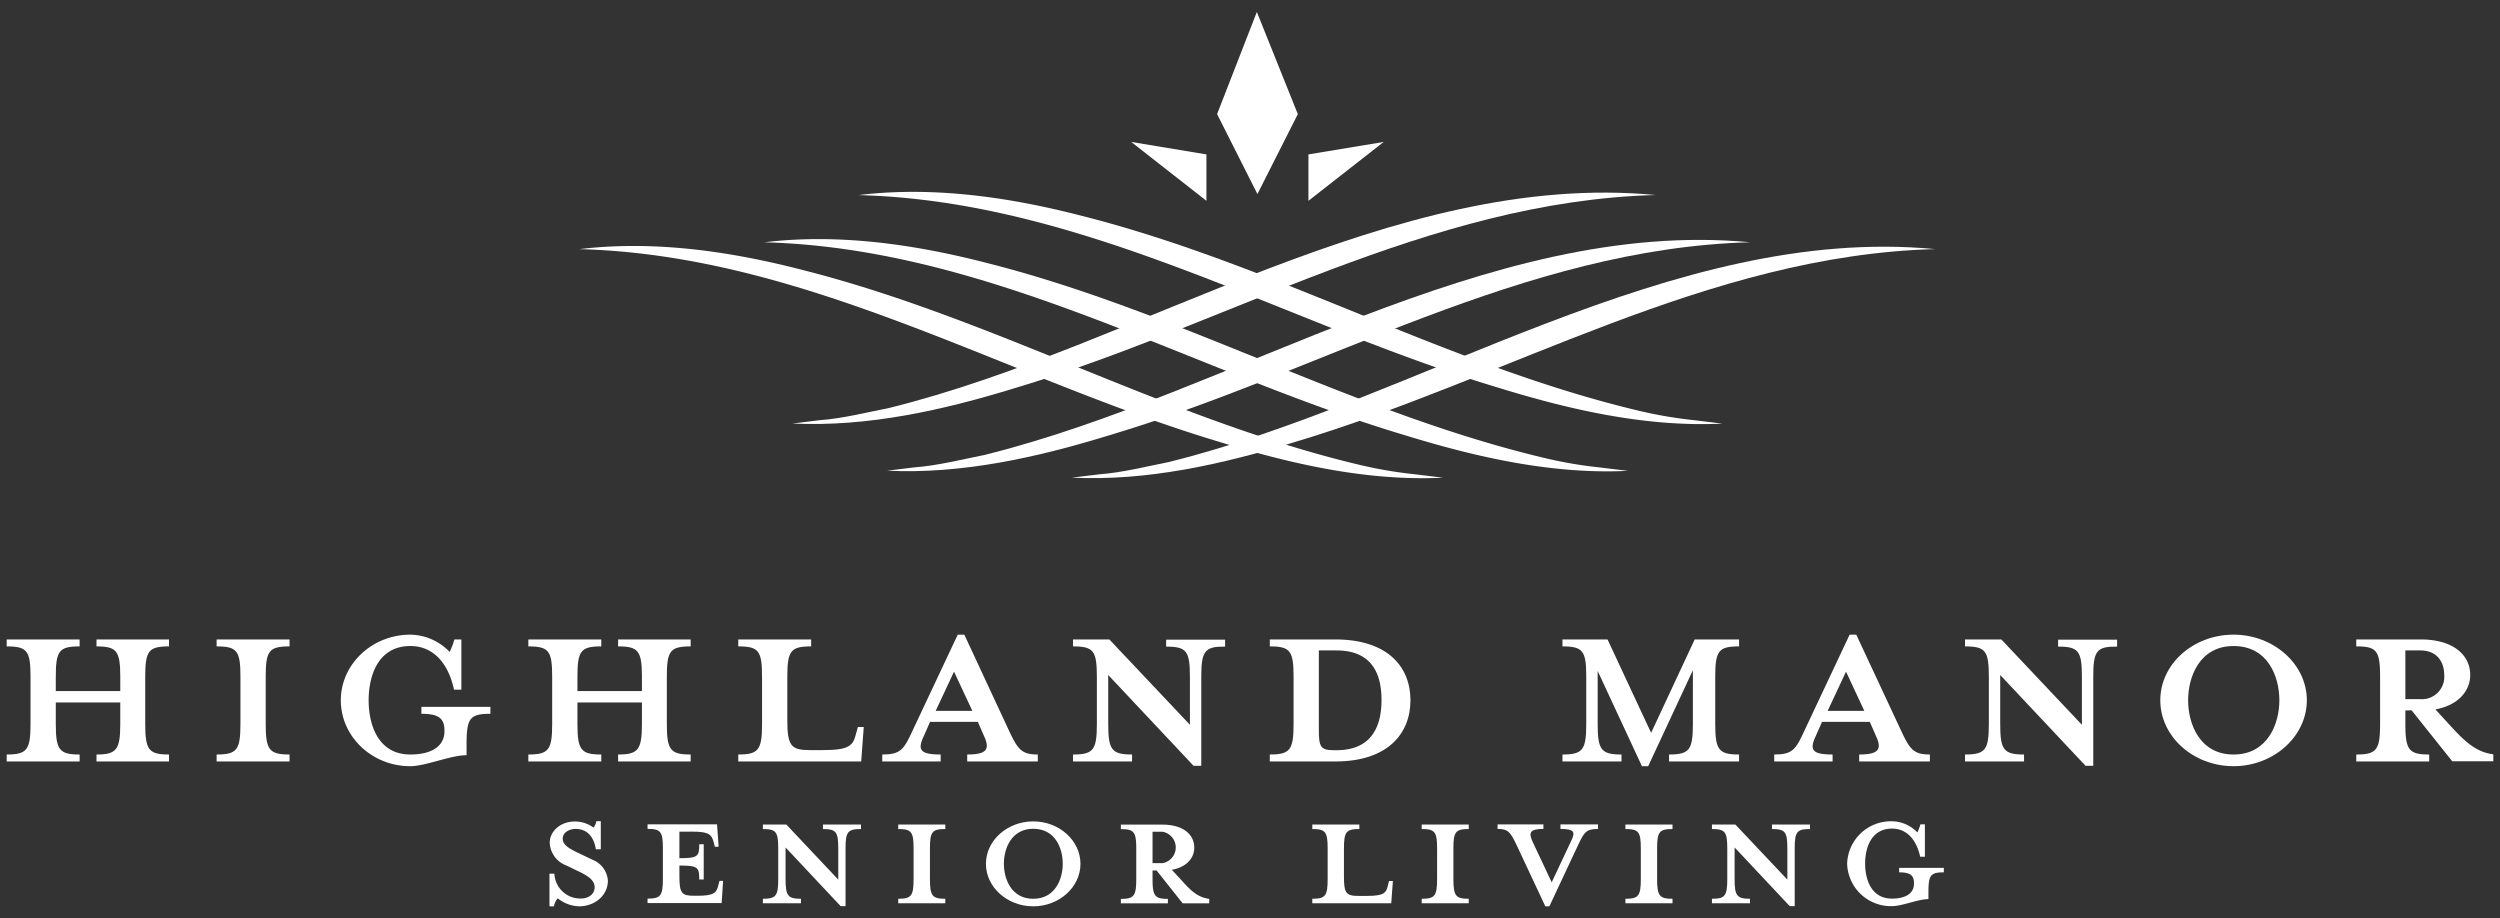 <svg id="Outlined" xmlns="http://www.w3.org/2000/svg" viewBox="0 0 471 173"><rect x="0" y="0" width="471" height="173" fill="#333333" stroke="none"/><defs><style>.cls-1{fill:#fff;}</style></defs><path class="cls-1" d="M109.22,46.93c14.11-1.68,28.52.43,42.25,4,36,9.16,68.65,28.11,104.76,36.67a81.82,81.82,0,0,0,10.38,1.76l5.26.64c-14.19.68-28.38-2.52-41.9-6.68-40.31-12-77.85-35.23-120.75-36.38Z"/><path class="cls-1" d="M144.05,45.64c14.1-1.69,28.52.43,42.25,4,36,9.16,68.65,28.11,104.75,36.66a80.4,80.4,0,0,0,10.38,1.77l5.27.64c-14.2.68-28.38-2.52-41.9-6.68-40.31-12-77.86-35.23-120.75-36.38Z"/><path class="cls-1" d="M161.86,36.74c14.1-1.69,28.52.43,42.25,4,36,9.16,68.65,28.11,104.75,36.67a82.43,82.43,0,0,0,10.38,1.76l5.27.64c-14.2.68-28.38-2.51-41.9-6.67-40.31-12-77.86-35.23-120.75-36.38Z"/><path class="cls-1" d="M364.58,46.93c-42.9,1.15-80.44,24.35-120.75,36.38-13.52,4.16-27.7,7.36-41.9,6.68l5.27-.64c4-.27,9-1.51,12.94-2.29C267.28,75.41,315,42.25,364.58,46.93Z"/><path class="cls-1" d="M329.75,45.64C286.86,46.79,249.32,70,209,82c-13.52,4.16-27.7,7.36-41.89,6.68l5.26-.64c4-.27,9-1.51,12.95-2.29C232.46,74.12,280.14,41,329.75,45.64Z"/><path class="cls-1" d="M311.94,36.74c-42.89,1.15-80.43,24.34-120.75,36.38-13.52,4.16-27.7,7.35-41.89,6.67l5.26-.64c4-.27,9-1.51,12.95-2.29,47.14-11.65,94.82-44.81,144.43-40.12Z"/><polygon class="cls-1" points="229.3 21.5 236.79 2.25 244.51 21.5 236.9 36.56 229.3 21.5"/><polygon class="cls-1" points="246.51 29.09 246.51 37.83 260.69 26.74 246.51 29.09"/><polygon class="cls-1" points="227.29 29.09 227.29 37.83 213.12 26.74 227.29 29.09"/><path class="cls-1" d="M10.51,136.35c0,4.9.63,5.8,4.49,5.8v1.31H1.26v-1.31c3.87,0,4.49-.9,4.49-5.8v-8.84c0-4.9-.62-5.73-4.49-5.73v-1.31H15v1.31c-3.86,0-4.49.83-4.49,5.73v2.69H22.66v-2.69c0-4.9-.69-5.73-4.48-5.73v-1.31H31.84v1.31c-3.86,0-4.48.83-4.48,5.73v8.84c0,4.9.62,5.8,4.48,5.8v1.31H18.18v-1.31c3.79,0,4.48-.9,4.48-5.8v-4H10.51Z"/><path class="cls-1" d="M40.81,143.46v-1.31c3.87,0,4.49-.9,4.49-5.8v-8.84c0-4.9-.62-5.73-4.49-5.73v-1.31H54.55v1.31c-3.87,0-4.49.83-4.49,5.73v8.84c0,4.9.62,5.8,4.49,5.8v1.31Z"/><path class="cls-1" d="M64.21,131.93c0-6.77,5.86-12.36,13.11-12.36a10.45,10.45,0,0,1,7.39,3.25,12.75,12.75,0,0,0,.89-2.35h1.32v9.46H85.54c-1.11-5.11-4-8.22-8.22-8.22-6.21,0-7.87,5.8-7.87,10.22s1.66,10.22,7.87,10.22c3.52,0,6.42-1.25,6.42-4.42,0-2.35-1-3.25-4.35-3.25v-1.31h13v1.31c-3.87,0-4.49.83-4.49,5.73v2.07c-3,0-7.73,2.07-10.63,2.07C70.07,144.35,64.21,138.76,64.21,131.93Z"/><path class="cls-1" d="M108.79,136.35c0,4.9.62,5.8,4.49,5.8v1.31H99.54v-1.31c3.87,0,4.49-.9,4.49-5.8v-8.84c0-4.9-.62-5.73-4.49-5.73v-1.31h13.74v1.31c-3.87,0-4.49.83-4.49,5.73v2.69h12.15v-2.69c0-4.9-.69-5.73-4.49-5.73v-1.31h13.67v1.31c-3.87,0-4.49.83-4.49,5.73v8.84c0,4.9.62,5.8,4.49,5.8v1.31H116.45v-1.31c3.8,0,4.49-.9,4.49-5.8v-4H108.79Z"/><path class="cls-1" d="M152.55,141.32H155c5,0,5.73-.83,6.28-3.11l.35-1.24h1.1l-.48,6.49H139.09v-1.31c3.86,0,4.48-.9,4.48-5.8v-8.84c0-4.9-.62-5.73-4.48-5.73v-1.31h13.73v1.31c-3.86,0-4.49.83-4.49,5.73v8.08C148.33,140.49,149,141.32,152.55,141.32Z"/><path class="cls-1" d="M174.22,138.28c-1.32,2.76-1.32,3.87,3,3.87v1.31h-11v-1.31c3.45,0,4.07-.9,5.8-4.7l8.42-17.88h1.24L190,137.45c1.73,3.73,2.42,4.7,5.52,4.7v1.31H182.22v-1.31c3.94,0,4.35-1.11,3-3.87l-1-2.28h-9Zm5.52-11.74-3.46,7.39h6.91Z"/><path class="cls-1" d="M226.32,127.51v16.77h-1.45l-16.08-17.11v9.18c0,4.9.62,5.8,4.49,5.8v1.31H202.16v-1.31c3.87,0,4.49-.9,4.49-5.8v-8.84c0-4.9-.62-5.73-4.49-5.73v-1.31H209l15.18,16.08v-9c0-4.9-.62-5.73-4.48-5.73v-1.31h11.11v1.31C227,121.78,226.32,122.61,226.32,127.51Z"/><path class="cls-1" d="M239.23,142.15c3.86,0,4.48-.9,4.48-5.8v-8.84c0-4.9-.62-5.73-4.48-5.73v-1.31h12.35c9.87,0,14.15,5.18,14.15,11.46s-4.28,11.53-14.15,11.53H239.23Zm12.56-19.61h-3.32v15c0,3.18.35,3.8,2.83,3.8h.49c7.18,0,8.49-5.25,8.49-9.46S259,122.54,251.79,122.54Z"/><path class="cls-1" d="M314.45,143.46v-1.31c3.87,0,4.49-.9,4.49-5.8V126.27l-8.42,18.08h-1.18L301,126.41v9.94c0,4.9.62,5.8,4.49,5.8v1.31H294.37v-1.31c3.86,0,4.48-.9,4.48-5.8v-8.84c0-4.9-.62-5.73-4.48-5.73v-1.31h8.49l8.21,17.6,8.21-17.6h8.36v1.31c-3.87,0-4.49.83-4.49,5.73v8.84c0,4.9.62,5.8,4.49,5.8v1.31Z"/><path class="cls-1" d="M342.26,138.28c-1.31,2.76-1.31,3.87,3,3.87v1.31h-11v-1.31c3.45,0,4.07-.9,5.79-4.7l8.42-17.88h1.25l8.35,17.88c1.72,3.73,2.42,4.7,5.52,4.7v1.31H350.27v-1.31c3.93,0,4.35-1.11,3-3.87l-1-2.28h-9Zm5.53-11.74-3.46,7.39h6.91Z"/><path class="cls-1" d="M394.37,127.51v16.77h-1.45l-16.08-17.11v9.18c0,4.9.62,5.8,4.49,5.8v1.31H370.21v-1.31c3.87,0,4.49-.9,4.49-5.8v-8.84c0-4.9-.62-5.73-4.49-5.73v-1.31h6.84l15.18,16.08v-9c0-4.9-.62-5.73-4.48-5.73v-1.31h11.11v1.31C395,121.78,394.37,122.61,394.37,127.51Z"/><path class="cls-1" d="M420.8,144.35c-7.59,0-13.8-5.59-13.8-12.42s6.21-12.36,13.8-12.36,13.81,5.59,13.81,12.36S428.4,144.35,420.8,144.35Zm0-22.64c-6.35,0-8.56,5.73-8.56,10.22s2.21,10.22,8.56,10.22,8.63-5.67,8.63-10.22S427.22,121.71,420.8,121.71Z"/><path class="cls-1" d="M453.17,133.86v2.49c0,4.9.62,5.8,4.49,5.8v1.31H443.92v-1.31c3.87,0,4.49-.9,4.49-5.8v-8.84c0-4.9-.62-5.73-4.49-5.73v-1.31h12.15c6.07,0,9.32,2.9,9.32,6.7,0,3-2.28,5.72-6.56,6.48l3.17,3.46c2.77,3,4.77,4.62,7.74,5v1.31H462l-7.66-9.6ZM456,122.54h-2.83v9.18H456a4.21,4.21,0,0,0,4.49-4.55C460.49,124.68,459.11,122.54,456,122.54Z"/><path class="cls-1" d="M109.08,170.75a6.7,6.7,0,0,1-4-1.51,3.13,3.13,0,0,0-.72,1.51h-.84V164.6h.93a4.88,4.88,0,0,0,5,4.68c1.42,0,2.58-.8,2.58-2.14,0-1.16-1-2-2.85-2.89l-2.49-1.2a4.78,4.78,0,0,1-3.12-4.28c0-2.14,2-4,4.72-4a5.84,5.84,0,0,1,3.52,1.15,2.36,2.36,0,0,0,.53-1.2h.85V160h-.93c-.32-2.1-1.47-3.83-3.79-3.83-1.29,0-2.45.71-2.45,1.82s.94,1.78,3.07,2.77l2.5,1.2a4.58,4.58,0,0,1,2.94,4C114.47,168.79,112,170.75,109.08,170.75Z"/><path class="cls-1" d="M135.39,159.53h-.71l-.22-.85c-.4-1.47-.89-2-4.05-2H128v5c3.47,0,3.74-.31,3.74-2.62h.84v6.63h-.84c0-2.31-.27-2.62-3.74-2.62v2c0,3.16.4,3.69,2.71,3.69h.63c3.16,0,3.65-.53,4-2l.22-.81h.67l-.27,4.19H122v-.84c2.49,0,2.89-.58,2.89-3.75v-5.7c0-3.16-.4-3.69-2.89-3.69v-.85h13.09Z"/><path class="cls-1" d="M159.3,159.88v10.83h-.93L148,159.66v5.92c0,3.17.4,3.75,2.9,3.75v.84h-7.17v-.84c2.49,0,2.89-.58,2.89-3.75v-5.7c0-3.16-.4-3.69-2.89-3.69v-.85h4.41l9.79,10.38v-5.84c0-3.16-.4-3.69-2.89-3.69v-.85h7.17v.85C159.7,156.19,159.3,156.72,159.3,159.88Z"/><path class="cls-1" d="M169.23,170.17v-.84c2.49,0,2.89-.58,2.89-3.75v-5.7c0-3.16-.4-3.69-2.89-3.69v-.85h8.86v.85c-2.49,0-2.89.53-2.89,3.69v5.7c0,3.17.4,3.75,2.89,3.75v.84Z"/><path class="cls-1" d="M194.66,170.75c-4.9,0-8.91-3.61-8.91-8s4-8,8.91-8,8.9,3.61,8.9,8S199.55,170.75,194.66,170.75Zm0-14.61c-4.1,0-5.53,3.7-5.53,6.59s1.43,6.6,5.53,6.6,5.56-3.66,5.56-6.6S198.8,156.14,194.66,156.14Z"/><path class="cls-1" d="M217.14,164v1.6c0,3.17.4,3.75,2.89,3.75v.84h-8.86v-.84c2.5,0,2.9-.58,2.9-3.75v-5.7c0-3.16-.4-3.69-2.9-3.69v-.85H219c3.92,0,6,1.87,6,4.32,0,2-1.47,3.7-4.23,4.19l2.05,2.22c1.78,2,3.07,3,5,3.26v.84h-5L217.9,164Zm1.83-7.3h-1.83v5.92H219a3,3,0,0,0,0-5.92Z"/><path class="cls-1" d="M255.92,168.79h1.56c3.21,0,3.7-.53,4-2l.22-.81h.72l-.31,4.19H247.24v-.84c2.49,0,2.89-.58,2.89-3.75v-5.7c0-3.16-.4-3.69-2.89-3.69v-.85h8.86v.85c-2.5,0-2.9.53-2.9,3.69v5.22C253.2,168.26,253.6,168.79,255.92,168.79Z"/><path class="cls-1" d="M267.85,170.17v-.84c2.5,0,2.9-.58,2.9-3.75v-5.7c0-3.16-.4-3.69-2.9-3.69v-.85h8.86v.85c-2.49,0-2.89.53-2.89,3.69v5.7c0,3.17.4,3.75,2.89,3.75v.84Z"/><path class="cls-1" d="M297.33,159.17l-5.43,11.58h-.76l-5.43-11.58c-1.16-2.4-1.56-3-3.57-3v-.85h8.64v.85c-2.58,0-2.85.71-2,2.49l3.56,7.57,3.56-7.57c.9-1.82.9-2.49-1.91-2.49v-.85h7.08v.85C298.84,156.19,298.49,156.72,297.33,159.17Z"/><path class="cls-1" d="M306.23,170.17v-.84c2.5,0,2.9-.58,2.9-3.75v-5.7c0-3.16-.4-3.69-2.9-3.69v-.85h8.87v.85c-2.5,0-2.9.53-2.9,3.69v5.7c0,3.17.4,3.75,2.9,3.75v.84Z"/><path class="cls-1" d="M338.12,159.88v10.83h-.94L326.8,159.66v5.92c0,3.17.41,3.75,2.9,3.75v.84h-7.17v-.84c2.49,0,2.89-.58,2.89-3.75v-5.7c0-3.16-.4-3.69-2.89-3.69v-.85h4.41l9.8,10.38v-5.84c0-3.16-.4-3.69-2.9-3.69v-.85H341v.85C338.52,156.19,338.12,156.72,338.12,159.88Z"/><path class="cls-1" d="M348,162.73a8.25,8.25,0,0,1,8.46-8,6.74,6.74,0,0,1,4.77,2.1,8.66,8.66,0,0,0,.58-1.52h.84v6.1h-.89c-.71-3.29-2.58-5.3-5.3-5.3-4,0-5.07,3.74-5.07,6.59s1.07,6.6,5.07,6.6c2.28,0,4.14-.81,4.14-2.85,0-1.52-.66-2.1-2.8-2.1v-.84h8.42v.84c-2.5,0-2.9.54-2.9,3.7v1.34c-1.91,0-5,1.33-6.86,1.33A8.26,8.26,0,0,1,348,162.73Z"/></svg>
